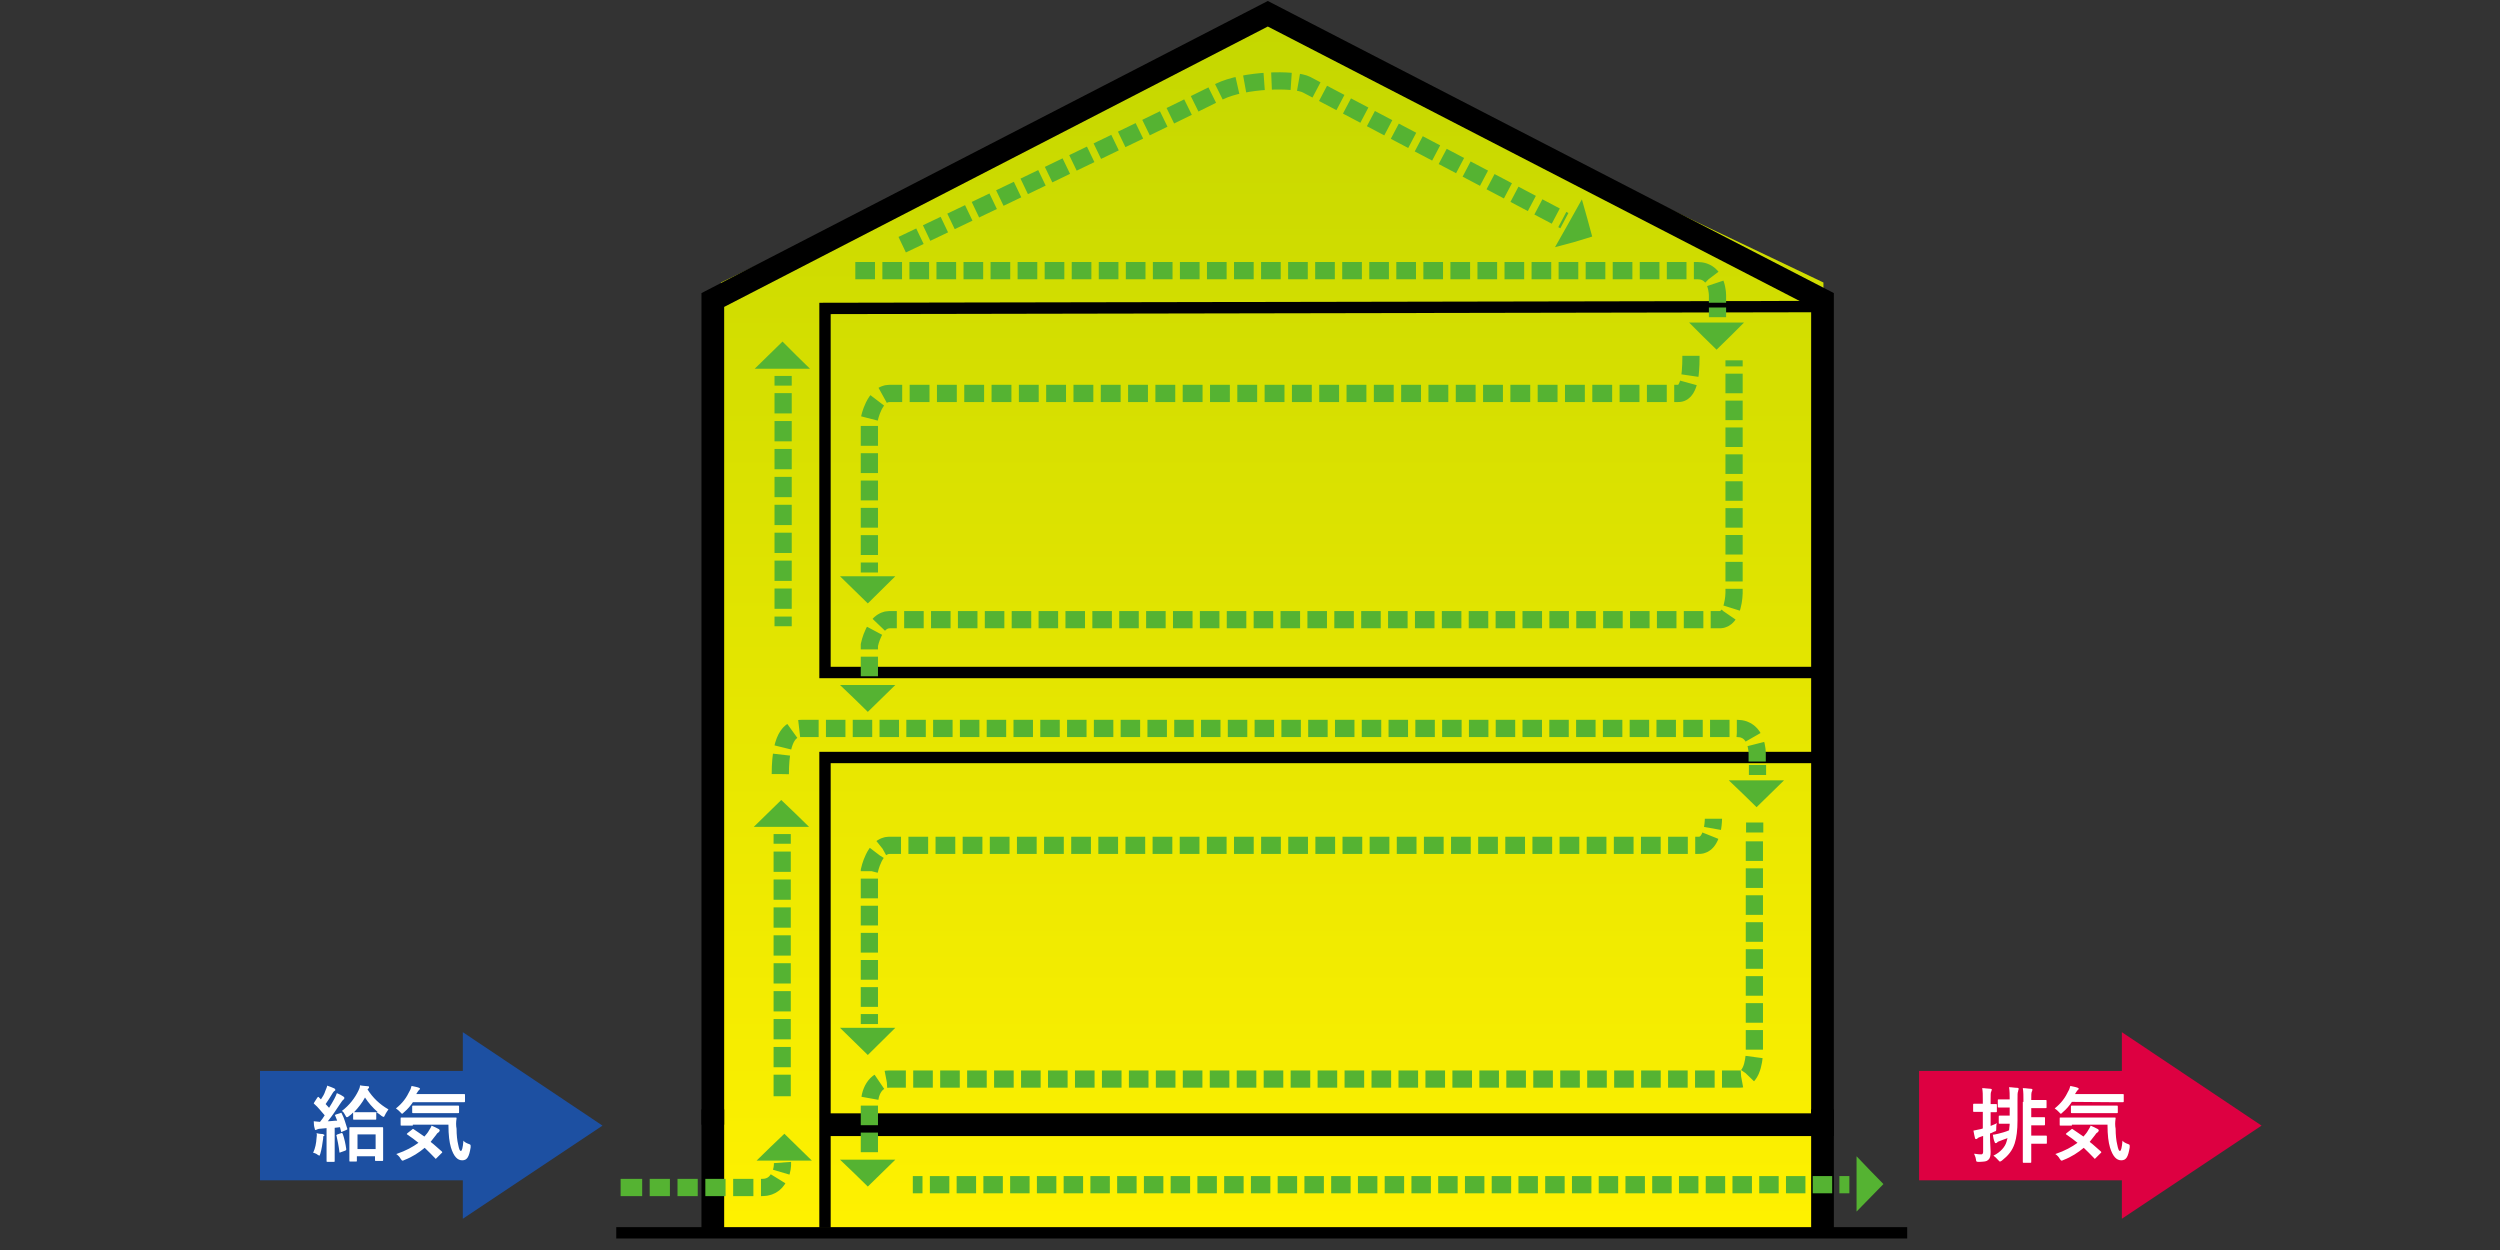 <?xml version="1.0" encoding="utf-8"?>
<!-- Generator: Adobe Illustrator 23.0.4, SVG Export Plug-In . SVG Version: 6.00 Build 0)  -->
<svg version="1.1" id="レイヤー_1" xmlns="http://www.w3.org/2000/svg" xmlns:xlink="http://www.w3.org/1999/xlink" x="0px"
	 y="0px" viewBox="0 0 800 400" style="enable-background:new 0 0 800 400;" xml:space="preserve">
<rect x="0" y="0" width="800" height="400" fill="#333333" stroke="none"/>
<style type="text/css">
	.st0{fill:url(#SVGID_1_);}
	.st1{fill:#1D50A2;}
	.st2{fill:none;stroke:#000000;stroke-width:7.266;stroke-miterlimit:10;}
	.st3{fill:none;stroke:#000000;stroke-width:3.633;stroke-miterlimit:10;}
	.st4{fill:none;stroke:#55B332;stroke-width:5.509;stroke-miterlimit:10;}
	.st5{fill:none;stroke:#55B332;stroke-width:5.509;stroke-miterlimit:10;stroke-dasharray:6.226,2.335;}
	.st6{fill:#55B332;}
	.st7{fill:none;stroke:#55B332;stroke-width:5.509;stroke-miterlimit:10;stroke-dasharray:6.496,2.436;}
	.st8{fill:none;stroke:#55B332;stroke-width:5.509;stroke-miterlimit:10;stroke-dasharray:6.235,2.338;}
	.st9{fill:none;stroke:#55B332;stroke-width:5.509;stroke-miterlimit:10;stroke-dasharray:6.295,2.361;}
	.st10{fill:none;stroke:#55B332;stroke-width:5.509;stroke-miterlimit:10;stroke-dasharray:6.274,2.353;}
	.st11{fill:none;stroke:#55B332;stroke-width:5.509;stroke-miterlimit:10;stroke-dasharray:6.257,2.346;}
	.st12{fill:none;stroke:#55B332;stroke-width:5.509;stroke-miterlimit:10;stroke-dasharray:6.355,2.383;}
	.st13{fill:none;stroke:#55B332;stroke-width:5.509;stroke-miterlimit:10;stroke-dasharray:6.314,2.368;}
	.st14{fill:none;stroke:#55B332;stroke-width:5.509;stroke-miterlimit:10;stroke-dasharray:6.475,2.428;}
	.st15{enable-background:new    ;}
	.st16{fill:#FFFFFF;}
	.st17{fill:#DD0041;}
</style>
<linearGradient id="SVGID_1_" gradientUnits="userSpaceOnUse" x1="407.1" y1="4.9" x2="407.1" y2="393.9" gradientTransform="matrix(1 0 0 -1 0 400)">
	<stop  offset="5.766403e-08" style="stop-color:#FFF100"/>
	<stop  offset="1" style="stop-color:#C4D700"/>
</linearGradient>
<polygon class="st0" points="583.5,395.1 230.7,395.1 230.7,90.4 406.9,6.1 583.5,90.4 "/>
<g>
	<rect x="83.2" y="342.7" class="st1" width="76.5" height="35"/>
	<polygon class="st1" points="148.1,360.2 148.1,330.3 192.8,360.2 148.1,390 	"/>
</g>
<polyline class="st2" points="228.1,359.9 228.1,96 405.7,4.4 583.2,96 583.2,359.9 263.9,359.9 "/>
<polyline class="st3" points="582.8,242.4 264,242.4 264,392.9 "/>
<line class="st2" x1="228.1" y1="355" x2="228.1" y2="394.2"/>
<line class="st2" x1="583.2" y1="355" x2="583.2" y2="394.2"/>
<line class="st3" x1="610.3" y1="394.5" x2="197.2" y2="394.5"/>
<polyline class="st3" points="582.8,98.1 264,98.7 264,215.2 582.8,215.2 "/>
<g>
	<g>
		<g>
			<line class="st4" x1="591.8" y1="379.1" x2="588.6" y2="379.1"/>
			<line class="st5" x1="586.3" y1="379.1" x2="296.4" y2="379.1"/>
			<line class="st4" x1="295.2" y1="379.1" x2="292.1" y2="379.1"/>
		</g>
	</g>
	<polygon class="st6" points="602.7,378.9 598.4,383.3 594.1,387.7 594.1,378.9 594.1,370 598.4,374.5 	"/>
</g>
<g>
	<g>
		<g>
			<line class="st4" x1="250.3" y1="266.9" x2="250.3" y2="270"/>
			<line class="st7" x1="250.3" y1="272.5" x2="250.3" y2="342.7"/>
			<line class="st4" x1="250.3" y1="343.9" x2="250.3" y2="350.8"/>
		</g>
	</g>
	<polygon class="st6" points="250,256 254.5,260.3 258.9,264.6 250,264.6 241.2,264.6 245.6,260.3 	"/>
</g>
<g>
	<g>
		<g>
			<line class="st4" x1="250.6" y1="120.3" x2="250.6" y2="123.4"/>
			<line class="st7" x1="250.6" y1="125.8" x2="250.6" y2="196.1"/>
			<line class="st4" x1="250.6" y1="197.3" x2="250.6" y2="200.4"/>
		</g>
	</g>
	<polygon class="st6" points="250.4,109.3 254.8,113.7 259.2,118 250.4,118 241.5,118 245.9,113.7 	"/>
</g>
<g>
	<g>
		<g>
			<path class="st8" d="M249.7,247.7c0-13.3,4-14.6,6.8-14.6c5.3,0,292.7,0,299.4,0c6.6,0,6.4,8.1,6.4,8.1v2.5"/>
			<line class="st4" x1="562.4" y1="244.8" x2="562.4" y2="248"/>
		</g>
	</g>
	<polygon class="st6" points="562.1,258.3 566.5,254 570.9,249.7 562.1,249.7 553.2,249.7 557.7,254 	"/>
</g>
<g>
	<g>
		<g>
			<path class="st9" d="M273.7,86.6c2.6,0,66.8,0,132.1,0c66.6,0,134,0,137.4,0c6.6,0,6.4,8.1,6.4,8.1v2.5"/>
			<line class="st4" x1="549.6" y1="98.4" x2="549.6" y2="101.5"/>
		</g>
	</g>
	<polygon class="st6" points="549.3,111.9 553.7,107.6 558.1,103.2 549.3,103.2 540.5,103.2 544.9,107.6 	"/>
</g>
<g>
	<g>
		<path class="st9" d="M288.7,78.3c0,0,74-35.2,101.5-49c7.9-3.9,24.1-4.2,27.9-2.2c16,8.4,82.5,43.5,82.5,43.5"/>
	</g>
</g>
<polygon class="st6" points="509.5,75.7 507.9,69.8 506.2,63.8 501.9,71.5 497.6,79.1 503.6,77.5 "/>
<g>
	<g>
		<g>
			<path class="st10" d="M278.2,368.7c0,0,0-11.8,0-15.3c0-3.5,1.6-8.1,6.4-8.1c6.6,0,266.9,0,272.2,0c4.5,0,4.6-8.5,4.6-8.5v-69.3"
				/>
			<line class="st4" x1="561.5" y1="266.4" x2="561.5" y2="263.2"/>
		</g>
	</g>
	<polygon class="st6" points="277.7,379.7 273.3,375.4 268.8,371.1 277.7,371.1 286.5,371.1 282.1,375.4 	"/>
</g>
<g>
	<g>
		<g>
			<path class="st11" d="M278.2,216.4v-10c0,0,1.6-8.1,6.4-8.1c6.6,0,260.5,0,265.7,0c4.5,0,4.6-8.5,4.6-8.5v-74.5"/>
		</g>
	</g>
	<polygon class="st6" points="277.7,227.8 273.3,223.5 268.8,219.2 277.7,219.2 286.5,219.2 282.1,223.5 	"/>
</g>
<g>
	<g>
		<g>
			<line class="st4" x1="278.2" y1="183.2" x2="278.2" y2="180"/>
			<path class="st12" d="M278.2,177.6V134c0,0,1.6-8.1,6.4-8.1c6.6,0,247.2,0,252.5,0c4.2,0,4-9.2,4-12.8"/>
		</g>
	</g>
	<polygon class="st6" points="277.7,193.1 268.8,184.4 277.7,184.4 286.5,184.4 	"/>
</g>
<g>
	<g>
		<g>
			<line class="st4" x1="278.2" y1="327.7" x2="278.2" y2="324.5"/>
			<path class="st13" d="M278.2,322.2v-43.6c0,0,1.6-8.1,6.4-8.1c6.6,0,253.8,0,259.1,0c2.3,0,3.4-2.1,4-4.2"/>
			<path class="st4" d="M548,265.1c0.3-1.7,0.3-3.1,0.3-3.1"/>
		</g>
	</g>
	<polygon class="st6" points="277.7,337.6 268.8,328.9 277.7,328.9 286.5,328.9 	"/>
</g>
<g>
	<g>
		<g>
			<path class="st4" d="M198.6,380c0.7,0,5.6,0,6.9,0"/>
			<path class="st14" d="M207.9,380c10.5,0,30.7,0,36,0c3.2,0,4.8-1.9,5.6-3.8"/>
			<path class="st4" d="M250,375.1c0.5-1.7,0.4-3.1,0.4-3.1"/>
		</g>
	</g>
	<polygon class="st6" points="251,362.8 255.4,367.1 259.8,371.4 251,371.4 242.1,371.4 246.5,367.1 	"/>
</g>
<g class="st15">
	<path class="st16" d="M101.3,364.1c0-0.5,0.2-0.9,0-1.5c0.6,0.2,1.7,0.3,2,0.3c0.3,0.2,0.5,0.2,0.5,0.3c0,0.2,0,0.3-0.2,0.3
		s-0.2,0.5-0.2,0.9c-0.2,1.5-0.5,3.5-0.9,4.8c-0.2,0.5-0.2,0.6-0.3,0.6c-0.2,0-0.3-0.2-0.6-0.3c-0.3-0.3-1.1-0.6-1.4-0.6
		C100.9,367.4,101.2,365.8,101.3,364.1z M108.9,356.2c0.3-0.2,0.3-0.2,0.5,0.2c0.8,1.5,1.2,3.2,1.7,4.7c0.2,0.3,0,0.3-0.3,0.5
		l-1.2,0.5c-0.3,0.2-0.5,0.2-0.5-0.2l-0.3-1.2l-1.7,0.2v7.1c0,2.4,0,3.3,0,3.5c0,0.3,0,0.3-0.3,0.3h-2c-0.3,0-0.3,0-0.3-0.3
		c0-0.2,0-1.1,0-3.5v-7l-2.1,0.2c-0.5,0-0.8,0.2-0.9,0.2s-0.3,0.2-0.5,0.2s-0.3-0.2-0.3-0.5c-0.2-0.6-0.3-1.4-0.3-2.3
		c0.6,0,1.4,0.2,2,0.2c0.5-0.6,1.1-1.4,1.5-2.1c-1.1-1.2-2.1-2.6-3.3-3.6c-0.3-0.2-0.2-0.3,0-0.6l0.9-1.4c0.2-0.2,0.2-0.3,0.3-0.3
		c0,0,0.2,0,0.3,0.2l0.6,0.6c0.6-0.9,1.1-1.7,1.4-2.7c0.3-0.8,0.5-1.1,0.6-1.7c0.8,0.3,1.7,0.6,2.3,0.9c0.3,0.2,0.3,0.3,0.3,0.5
		s-0.2,0.3-0.3,0.3c-0.2,0.2-0.3,0.3-0.5,0.6c-0.8,1.4-1.5,2.4-2.3,3.6l1.1,1.2c0.6-0.9,1.2-2,1.7-2.9c0.3-0.6,0.6-1.2,0.8-1.8
		c0.8,0.3,1.7,0.8,2.1,1.1c0.3,0.2,0.3,0.3,0.3,0.5s-0.2,0.3-0.3,0.5c-0.3,0.2-0.5,0.5-0.9,1.1c-1.4,2.1-2.7,4.1-4.1,5.8
		c1.1,0,2-0.2,3-0.2c-0.2-0.6-0.5-1.1-0.6-1.5c-0.2-0.3-0.2-0.3,0.3-0.5L108.9,356.2z M109.2,362.6c0.3-0.2,0.3,0,0.5,0.3
		c0.5,1.4,0.9,3.3,1.1,4.8c0,0.3,0,0.3-0.3,0.5l-1.4,0.5c-0.5,0.2-0.5,0.2-0.5-0.2c-0.2-1.7-0.6-3.6-0.9-5c-0.2-0.3,0-0.3,0.3-0.5
		L109.2,362.6z M115.7,358.3c-1.7,0-2.1,0-2.4,0s-0.3,0-0.3-0.3v-2c-0.5,0.5-0.9,0.9-1.4,1.2c-0.3,0.3-0.5,0.3-0.6,0.3
		c-0.2,0-0.3-0.2-0.5-0.6c-0.3-0.6-0.6-1.1-1.1-1.4c2.4-1.8,4.2-4.2,5.3-6.5c0.3-0.6,0.5-1.1,0.5-1.7c0.9,0.2,1.8,0.2,2.6,0.3
		c0.3,0,0.3,0.2,0.3,0.3c0,0.2,0,0.3-0.3,0.5l-0.2,0.2c1.7,2.7,3.9,4.8,6.7,6.4c-0.3,0.5-0.8,1.1-1.1,1.8c-0.2,0.5-0.3,0.6-0.5,0.6
		s-0.3-0.2-0.6-0.3c-0.6-0.5-1.1-0.9-1.7-1.2v2.1c0,0.3,0,0.3-0.3,0.3c-0.2,0-0.8,0-2.4,0L115.7,358.3L115.7,358.3z M112.1,371.7
		c-0.3,0-0.3,0-0.3-0.3c0-0.2,0-0.9,0-4.7v-2.4c0-2.3,0-3.2,0-3.3c0-0.3,0-0.3,0.3-0.3c0.2,0,0.9,0,3,0h4.2c2.1,0,2.9,0,3,0
		c0.3,0,0.3,0,0.3,0.3c0,0.2,0,0.9,0,2.9v2.6c0,3.8,0,4.5,0,4.7c0,0.3,0,0.3-0.3,0.3h-2c-0.3,0-0.3,0-0.3-0.3V370h-5.8v1.4
		c0,0.3,0,0.3-0.3,0.3L112.1,371.7L112.1,371.7z M120.9,355.9c-1.7-1.5-3-3-4.1-4.7c-0.9,1.7-2.1,3.2-3.5,4.7c0.2,0,0.6,0,2.4,0h2.7
		C120.1,355.9,120.6,355.9,120.9,355.9L120.9,355.9z M114.4,367.7h5.8V363h-5.8V367.7z"/>
	<path class="st16" d="M132.2,352.6c-0.8,1.2-1.7,2.3-2.9,3.3c-0.3,0.3-0.5,0.5-0.6,0.5c-0.2,0-0.3-0.2-0.6-0.5
		c-0.5-0.5-0.9-0.9-1.4-1.2c2.1-1.7,3.3-3.3,4.5-5.8c0.2-0.3,0.3-0.8,0.5-1.4c0.8,0.2,1.7,0.3,2.4,0.6c0.3,0.2,0.3,0.2,0.3,0.3
		c0,0.2-0.2,0.3-0.2,0.3c-0.2,0.2-0.3,0.3-0.5,0.6l-0.5,0.8h11.7c2.6,0,3.5,0,3.6,0c0.3,0,0.3,0,0.3,0.3v2c0,0.3,0,0.3-0.3,0.3
		c-0.2,0-1.1,0-3.6,0H132v-0.1H132.2z M131.8,361.5c0.3-0.3,0.3-0.3,0.5-0.2c1.1,0.8,2.3,1.5,3.5,2.4c0.5-0.6,1.1-1.2,1.5-2
		c0.3-0.5,0.6-0.9,0.8-1.5c0.8,0.3,1.7,0.8,2.3,1.1c0.3,0.2,0.3,0.3,0.3,0.5s-0.2,0.3-0.3,0.5c-0.3,0.2-0.5,0.3-0.8,0.8
		c-0.6,0.8-1.2,1.5-1.8,2.3c1.2,0.9,2.3,2,3.5,3c0.2,0.2,0.2,0.2,0.2,0.3c0,0.2,0,0.2-0.2,0.3l-1.5,1.5c-0.2,0.2-0.3,0.3-0.3,0.3
		c-0.2,0-0.2,0-0.3-0.2c-1.1-1.2-2.3-2.3-3.3-3.3c-1.8,1.5-3.9,2.9-6.5,3.9c-0.3,0.2-0.5,0.2-0.6,0.2c-0.2,0-0.3-0.2-0.6-0.6
		c-0.3-0.6-0.9-1.2-1.4-1.5c3.2-1.1,5.3-2.3,7.1-3.6c-1.1-0.9-2.3-1.8-3.5-2.6c-0.3-0.2-0.3-0.2,0-0.5L131.8,361.5z M132.1,360.2
		c-2.6,0-3.5,0-3.6,0c-0.3,0-0.3,0-0.3-0.3v-2c0-0.3,0-0.3,0.3-0.3c0.2,0,1.1,0,3.6,0h10.1c2.6,0,3.5,0,3.6,0c0.3,0,0.3,0,0.3,0.3
		c-0.2,1.2-0.2,2.3,0,3.3c0,2,0.2,3.8,0.5,5c0.3,1.5,0.5,2.1,0.9,2.1c0.3,0,0.6-0.9,0.8-3.3c0.3,0.5,1.2,0.9,1.8,1.1
		s0.5,0.3,0.5,1.1c-0.5,3-1.1,4.1-2.7,4.1c-1.5,0-2.7-1.2-3.6-4.1c-0.5-1.7-0.8-3.9-0.8-7.3h-11.4L132.1,360.2L132.1,360.2z
		 M135.7,356.2c-2.4,0-3.3,0-3.5,0c-0.3,0-0.3,0-0.3-0.3v-1.8c0-0.3,0-0.3,0.3-0.3c0.2,0,0.9,0,3.5,0h7.4c2.4,0,3.3,0,3.5,0
		c0.3,0,0.3,0,0.3,0.3v1.8c0,0.3,0,0.3-0.3,0.3c-0.2,0-1.1,0-3.5,0H135.7z"/>
</g>
<g>
	<g>
		<rect x="614.1" y="342.7" class="st17" width="76.5" height="35"/>
		<polygon class="st17" points="679,360.2 679,330.3 723.7,360.2 679,390 		"/>
	</g>
	<g class="st15">
		<path class="st16" d="M636.8,363.3c0,2.6,0.2,3.9,0.2,5.3s-0.2,2.1-0.8,2.6s-1.1,0.5-2.7,0.6c-1.1,0-1.1,0-1.2-0.8
			s-0.5-1.5-0.6-1.8c0.6,0,1.1,0.2,2.3,0.2c0.3,0,0.6-0.2,0.6-0.8v-5.1l-0.9,0.3c-0.5,0.2-0.8,0.3-0.9,0.5c-0.2,0.2-0.3,0.2-0.5,0.2
			s-0.3-0.2-0.3-0.3c-0.2-0.6-0.3-1.5-0.5-2.4c0.8-0.2,1.5-0.3,2.4-0.5l0.6-0.2v-5.3H634c-1.7,0-2.1,0-2.3,0c-0.3,0-0.3,0-0.3-0.3
			v-2c0-0.3,0-0.3,0.3-0.3c0.2,0,0.6,0,2.3,0h0.5V352c0-1.7,0-2.6-0.2-3.8c0.9,0,1.8,0.2,2.6,0.2c0.3,0,0.5,0.2,0.5,0.3
			c0,0.2-0.2,0.3-0.2,0.6c-0.2,0.3-0.2,0.9-0.2,2.6v1.4c1.1,0,1.5,0,1.7,0c0.3,0,0.3,0,0.3,0.3v2c0,0.3,0,0.3-0.3,0.3
			c-0.2,0-0.6,0-1.7,0v4.4c0.6-0.3,1.4-0.5,2-0.9c-0.2,0.5-0.2,1.2-0.2,1.8c0,0.6,0,0.8-0.6,0.9c-0.5,0.2-0.9,0.5-1.4,0.6v0.8h0
			V363.3z M645.6,358.5c0,3.2-0.3,5.5-0.9,7.4c-0.8,2.4-2.1,3.9-4.1,5.5c-0.3,0.2-0.5,0.3-0.6,0.3c-0.2,0-0.3-0.2-0.6-0.5
			c-0.5-0.6-1.1-1.1-1.5-1.4c2.3-1.1,3.8-2.9,4.2-4.5l0.3-1.1c-0.8,0.3-1.7,0.6-2.4,0.9c-0.6,0.2-0.8,0.3-0.9,0.5
			c-0.2,0.2-0.3,0.2-0.5,0.2s-0.2,0-0.3-0.3c-0.3-0.6-0.5-1.7-0.6-2.4c0.6,0,1.1-0.2,1.7-0.3c0.8-0.2,2.4-0.6,3.5-1.1
			c0-0.6,0.2-1.4,0.2-2.1h-1.5c-1.2,0-1.5,0-1.7,0c-0.3,0-0.3,0-0.3-0.3v-2c0-0.3,0-0.3,0.3-0.3c0.2,0,0.5,0,1.7,0h1.5v-2.6h-1.5
			c-1.4,0-1.8,0-2,0c-0.3,0-0.3,0-0.3-0.3v-2c0-0.3,0-0.3,0.3-0.3c0.2,0,0.6,0,2,0h1.5c0-1.5,0-2.6-0.2-3.9c0.9,0,1.7,0.2,2.6,0.2
			c0.3,0,0.5,0.2,0.5,0.3c0,0.2-0.2,0.5-0.2,0.8c-0.2,0.5-0.2,0.9-0.2,3V358.5z M647.5,352.4c0-1.7,0-3-0.2-4.2
			c1.1,0,1.8,0.2,2.6,0.2c0.3,0,0.5,0.2,0.5,0.3c0,0.2-0.2,0.5-0.2,0.6c-0.2,0.3-0.2,1.2-0.2,2.7h2.3c1.5,0,2.1,0,2.3,0
			c0.3,0,0.3,0,0.3,0.3v2c0,0.3,0,0.3-0.3,0.3c-0.2,0-0.8,0-2.3,0H650v2.9h2c1.5,0,2,0,2.1,0c0.3,0,0.3,0,0.3,0.3v2
			c0,0.3,0,0.3-0.3,0.3c-0.2,0-0.6,0-2.1,0h-2v3.3h2.4c1.7,0,2.1,0,2.3,0c0.3,0,0.3,0,0.3,0.3v2c0,0.3,0,0.3-0.3,0.3
			c-0.2,0-0.6,0-2.3,0H650v1.4c0,2.9,0,4.2,0,4.4c0,0.3,0,0.3-0.3,0.3h-2.1c-0.3,0-0.3,0-0.3-0.3c0-0.2,0-1.5,0-4.4v-14.8h0.2V352.4
			z"/>
		<path class="st16" d="M663,352.6c-0.8,1.2-1.7,2.3-2.9,3.3c-0.3,0.3-0.5,0.5-0.6,0.5c-0.2,0-0.3-0.2-0.6-0.5
			c-0.5-0.5-0.9-0.9-1.4-1.2c2.1-1.7,3.3-3.3,4.5-5.8c0.2-0.3,0.3-0.8,0.5-1.4c0.8,0.2,1.7,0.3,2.4,0.6c0.3,0.2,0.3,0.2,0.3,0.3
			c0,0.2-0.2,0.3-0.2,0.3c-0.2,0.2-0.3,0.3-0.5,0.6l-0.5,0.8h11.7c2.6,0,3.5,0,3.6,0c0.3,0,0.3,0,0.3,0.3v2c0,0.3,0,0.3-0.3,0.3
			c-0.2,0-1.1,0-3.6,0L663,352.6L663,352.6z M662.7,361.5c0.3-0.3,0.3-0.3,0.5-0.2c1.1,0.8,2.3,1.5,3.5,2.4c0.5-0.6,1.1-1.2,1.5-2
			c0.3-0.5,0.6-0.9,0.8-1.5c0.8,0.3,1.7,0.8,2.3,1.1c0.3,0.2,0.3,0.3,0.3,0.5s-0.2,0.3-0.3,0.5c-0.3,0.2-0.5,0.3-0.8,0.8
			c-0.6,0.8-1.2,1.5-1.8,2.3c1.2,0.9,2.3,2,3.5,3c0.2,0.2,0.2,0.2,0.2,0.3c0,0.2,0,0.2-0.2,0.3l-1.5,1.5c-0.2,0.2-0.3,0.3-0.3,0.3
			c-0.2,0-0.2,0-0.3-0.2c-1.1-1.2-2.3-2.3-3.3-3.3c-1.8,1.5-3.9,2.9-6.5,3.9c-0.3,0.2-0.5,0.2-0.6,0.2c-0.2,0-0.3-0.2-0.6-0.6
			c-0.3-0.6-0.9-1.2-1.4-1.5c3.2-1.1,5.3-2.3,7.1-3.6c-1.1-0.9-2.3-1.8-3.5-2.6c-0.3-0.2-0.3-0.2,0-0.5L662.7,361.5z M663,360.2
			c-2.6,0-3.5,0-3.6,0c-0.3,0-0.3,0-0.3-0.3v-2c0-0.3,0-0.3,0.3-0.3c0.2,0,1.1,0,3.6,0h10.1c2.6,0,3.5,0,3.6,0c0.3,0,0.3,0,0.3,0.3
			c-0.2,1.2-0.2,2.3,0,3.3c0,2,0.2,3.8,0.5,5c0.3,1.5,0.5,2.1,0.9,2.1c0.3,0,0.6-0.9,0.8-3.3c0.3,0.5,1.2,0.9,1.8,1.1
			s0.5,0.3,0.5,1.1c-0.5,3-1.1,4.1-2.7,4.1c-1.5,0-2.7-1.2-3.6-4.1c-0.5-1.7-0.8-3.9-0.8-7.3H663V360.2z M666.5,356.2
			c-2.4,0-3.3,0-3.5,0c-0.3,0-0.3,0-0.3-0.3v-1.8c0-0.3,0-0.3,0.3-0.3c0.2,0,0.9,0,3.5,0h7.4c2.4,0,3.3,0,3.5,0c0.3,0,0.3,0,0.3,0.3
			v1.8c0,0.3,0,0.3-0.3,0.3c-0.2,0-1.1,0-3.5,0H666.5z"/>
	</g>
</g>
</svg>
